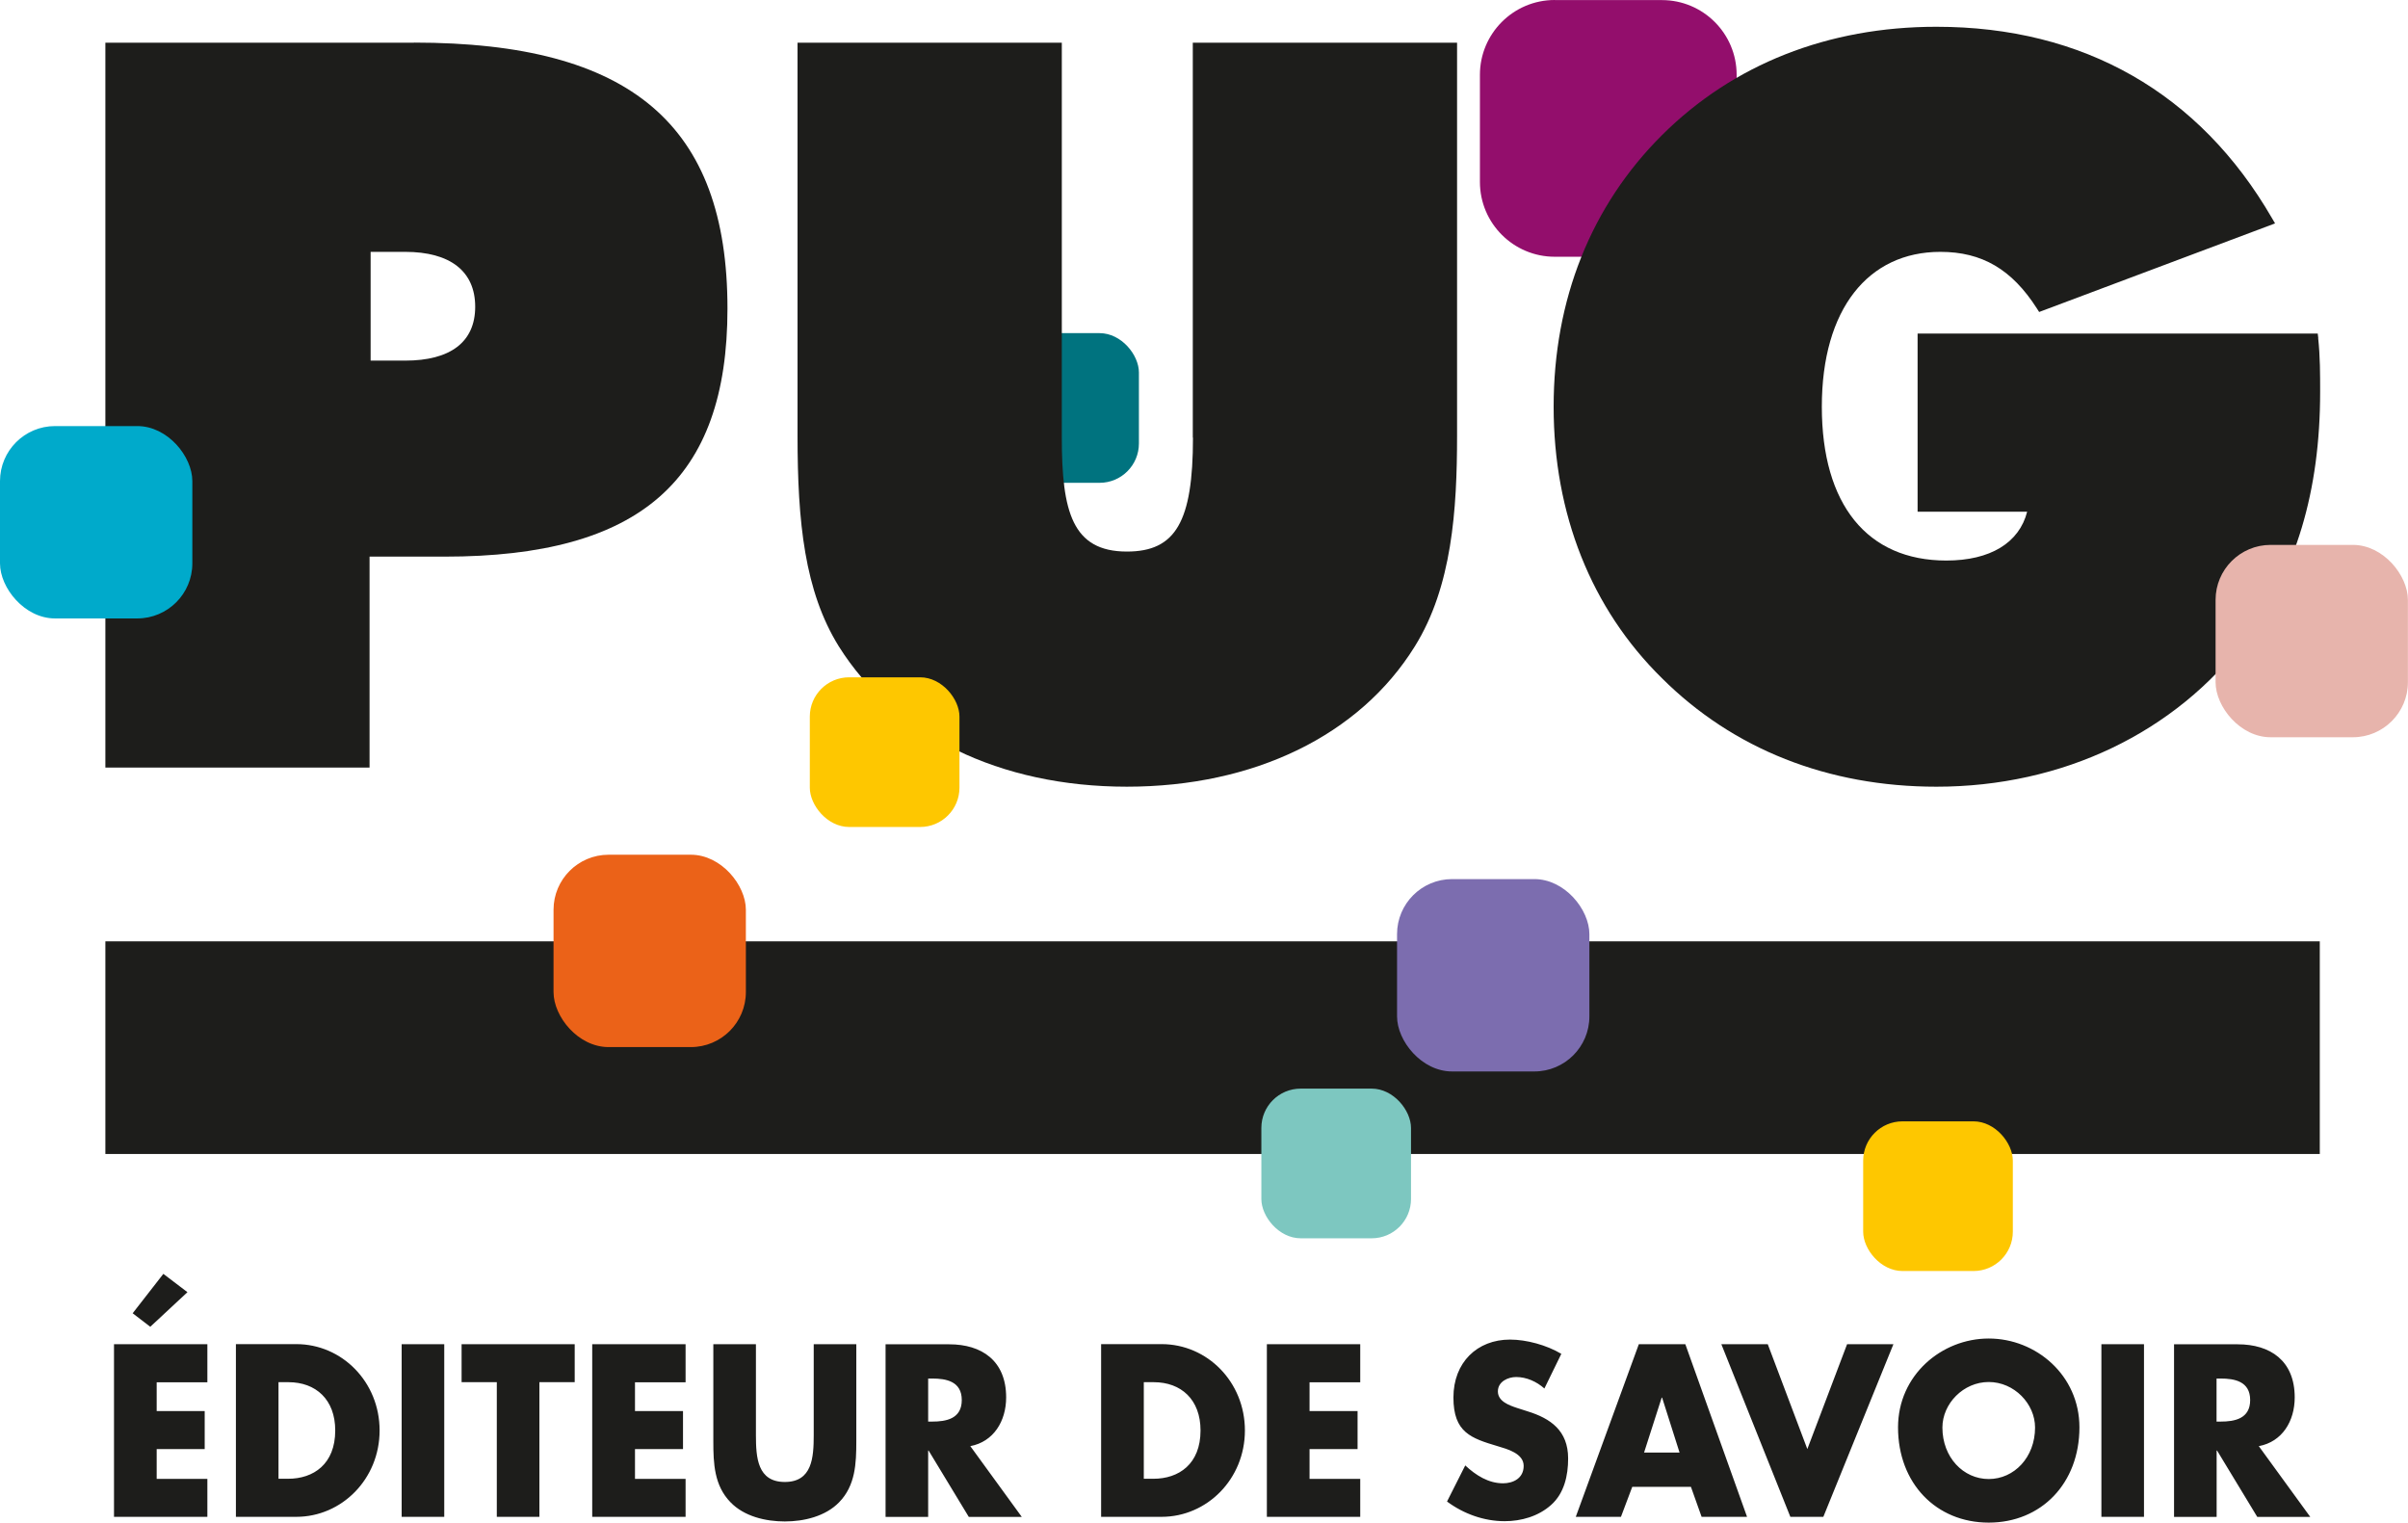 <?xml version="1.0" encoding="UTF-8"?><svg id="Calque_2" xmlns="http://www.w3.org/2000/svg" viewBox="0 0 270.8 171.2"><g id="Calque_2-2"><rect x="11.85" y="105.85" width="249.03" height="23.91" style="fill:#1d1d1b;"/><path d="M41.68,28.32h3.88c5.08,0,7.88,2.19,7.88,6.17s-2.8,6.06-7.88,6.06h-3.88s0-12.24,0-12.24ZM46.56,4.8H11.85v81.51h29.71v-23.72h8.44c22,0,31.81-8.61,31.81-27.89,0-20.68-10.88-29.91-35.26-29.91" style="fill:#1d1d1b;"/><rect x="111.25" y="37.46" width="16.83" height="16.83" rx="4.42" ry="4.42" style="fill:#00737f;"/><path d="M134.16,49.21c0,9.46-1.95,12.81-7.43,12.81-6.15,0-7.32-4.5-7.32-12.81V4.8h-29.72v44.19c0,9.74.79,17.49,4.64,23.69,6.3,10.03,18.11,15.78,32.39,15.78s26.17-5.75,32.39-15.78c4.18-6.71,4.75-15.35,4.75-23.69V4.8h-29.72v44.41h.02Z" style="fill:#1d1d1b;"/><path d="M174.85.01h12.05c4.63,0,8.4,3.76,8.4,8.4v12.05c0,4.63-3.76,8.41-8.41,8.41h-12.05c-4.63,0-8.41-3.76-8.41-8.41v-12.05c0-4.63,3.76-8.41,8.41-8.41h.01Z" style="fill:#930e6c;"/><path d="M260.71,38.02l-.06-.51h-45v20.03h12.32c-.89,3.5-4.15,5.49-9.09,5.49-8.9,0-14-6.3-14-17.3s5.23-17.41,13.33-17.41c4.68,0,8.04,1.96,10.86,6.37l.25.39,26.53-9.96-.34-.58c-8.16-14.09-21.2-21.53-37.74-21.53-12.19,0-22.86,4.21-30.87,12.19-7.97,7.94-12.18,18.49-12.18,30.53s4.21,22.7,12.18,30.53c8.01,7.98,18.67,12.2,30.87,12.2,14.17,0,26.86-6.06,34.81-16.64,5.61-7.49,8.34-16.57,8.34-27.77,0-1.95,0-3.96-.22-6.02" style="fill:#1d1d1b;"/><rect x="209.53" y="126.09" width="16.83" height="16.83" rx="4.42" ry="4.42" style="fill:#fec700;"/><rect y="47.91" width="21.63" height="21.63" rx="6.19" ry="6.19" style="fill:#00aacb;"/><rect x="157.11" y="98.85" width="21.63" height="21.63" rx="6.19" ry="6.19" style="fill:#7c6daf;"/><rect x="249.16" y="61.27" width="21.63" height="21.63" rx="6.19" ry="6.19" style="fill:#e7b4ac;"/><rect x="62.25" y="96.11" width="21.63" height="21.63" rx="6.19" ry="6.19" style="fill:#eb6218;"/><rect x="141.85" y="122.41" width="16.83" height="16.83" rx="4.42" ry="4.42" style="fill:#7dc7c0;"/><rect x="91.07" y="76.16" width="16.83" height="16.83" rx="4.42" ry="4.42" style="fill:#fec700;"/><path d="M249.27,155.01h.46c1.56,0,3.32.31,3.32,2.42s-1.76,2.42-3.32,2.42h-.46v-4.84ZM254.03,162.61c2.62-.49,4.03-2.8,4.03-5.48,0-4.14-2.76-5.97-6.41-5.97h-7.16v19.41h4.79v-7.46h.05l4.52,7.46h5.96l-5.79-7.96h.01ZM241.11,151.15h-4.79v19.41h4.79v-19.41ZM223.65,155.4c2.86,0,5.21,2.44,5.21,5.12,0,3.35-2.35,5.79-5.21,5.79s-5.21-2.44-5.21-5.79c0-2.68,2.35-5.12,5.21-5.12M223.65,150.51c-5.3,0-10.2,4.12-10.2,9.99,0,6.28,4.28,10.71,10.2,10.71s10.2-4.43,10.2-10.71c0-5.87-4.89-9.99-10.2-9.99M198.79,151.15h-5.21l7.76,19.41h3.71l7.88-19.41h-5.21l-4.47,11.79-4.45-11.79h.01ZM188.87,163.33h-3.98l1.98-6.17h.05l1.96,6.17h-.01ZM190.16,167.19l1.2,3.37h5.11l-6.94-19.41h-5.23l-7.09,19.41h5.08l1.27-3.37h6.6,0ZM175.58,152.23c-1.64-.98-3.91-1.6-5.77-1.6-3.69,0-6.36,2.57-6.36,6.51s1.98,4.58,4.99,5.48c1.03.31,2.91.8,2.91,2.21s-1.2,1.96-2.32,1.96c-1.64,0-3.06-.9-4.25-2.01l-2.05,4.06c1.88,1.39,4.16,2.21,6.48,2.21,1.86,0,3.79-.54,5.23-1.83,1.47-1.31,1.91-3.29,1.91-5.22,0-3.14-1.98-4.5-4.55-5.3l-1.22-.39c-.83-.28-2.13-.72-2.13-1.85s1.17-1.62,2.05-1.62c1.17,0,2.3.51,3.18,1.29l1.91-3.91h0ZM152.97,155.42v-4.27h-10.5v19.41h10.5v-4.27h-5.7v-3.35h5.4v-4.27h-5.4v-3.24h5.7ZM128.63,155.42h1.12c3.08,0,5.26,1.95,5.26,5.43,0,3.78-2.44,5.43-5.3,5.43h-1.08v-10.87h0ZM123.83,170.56h6.8c5.11,0,9.37-4.25,9.37-9.71s-4.23-9.71-9.37-9.71h-6.8v19.41ZM104.38,155.01h.46c1.56,0,3.32.31,3.32,2.42s-1.76,2.42-3.32,2.42h-.46v-4.84ZM109.12,162.61c2.61-.49,4.03-2.8,4.03-5.48,0-4.14-2.76-5.97-6.4-5.97h-7.16v19.41h4.79v-7.46h.05l4.52,7.46h5.96s-5.79-7.96-5.79-7.96ZM91.51,151.15v10.22c0,2.52-.17,5.27-3.25,5.27s-3.25-2.75-3.25-5.27v-10.22h-4.79v10.92c0,2.5.1,4.97,1.93,6.85,1.54,1.6,3.96,2.16,6.11,2.16s4.57-.57,6.11-2.16c1.83-1.88,1.93-4.35,1.93-6.85v-10.92h-4.79ZM77.1,155.42v-4.27h-10.5v19.41h10.5v-4.27h-5.69v-3.35h5.4v-4.27h-5.4v-3.24h5.69ZM60.67,155.42h3.96v-4.27h-12.72v4.27h3.96v15.14h4.79v-15.14ZM49.96,151.15h-4.79v19.41h4.79v-19.41ZM31.32,155.42h1.12c3.08,0,5.26,1.95,5.26,5.43,0,3.78-2.44,5.43-5.3,5.43h-1.08v-10.87h0ZM26.53,170.56h6.79c5.11,0,9.37-4.25,9.37-9.71s-4.23-9.71-9.37-9.71h-6.79v19.41ZM23.32,155.42v-4.27h-10.5v19.41h10.5v-4.27h-5.7v-3.35h5.4v-4.27h-5.4v-3.24h5.7,0ZM21.08,145.3l-2.71-2.06-3.45,4.43,1.98,1.52,4.18-3.89Z" style="fill:#1d1d1b;"/></g></svg>